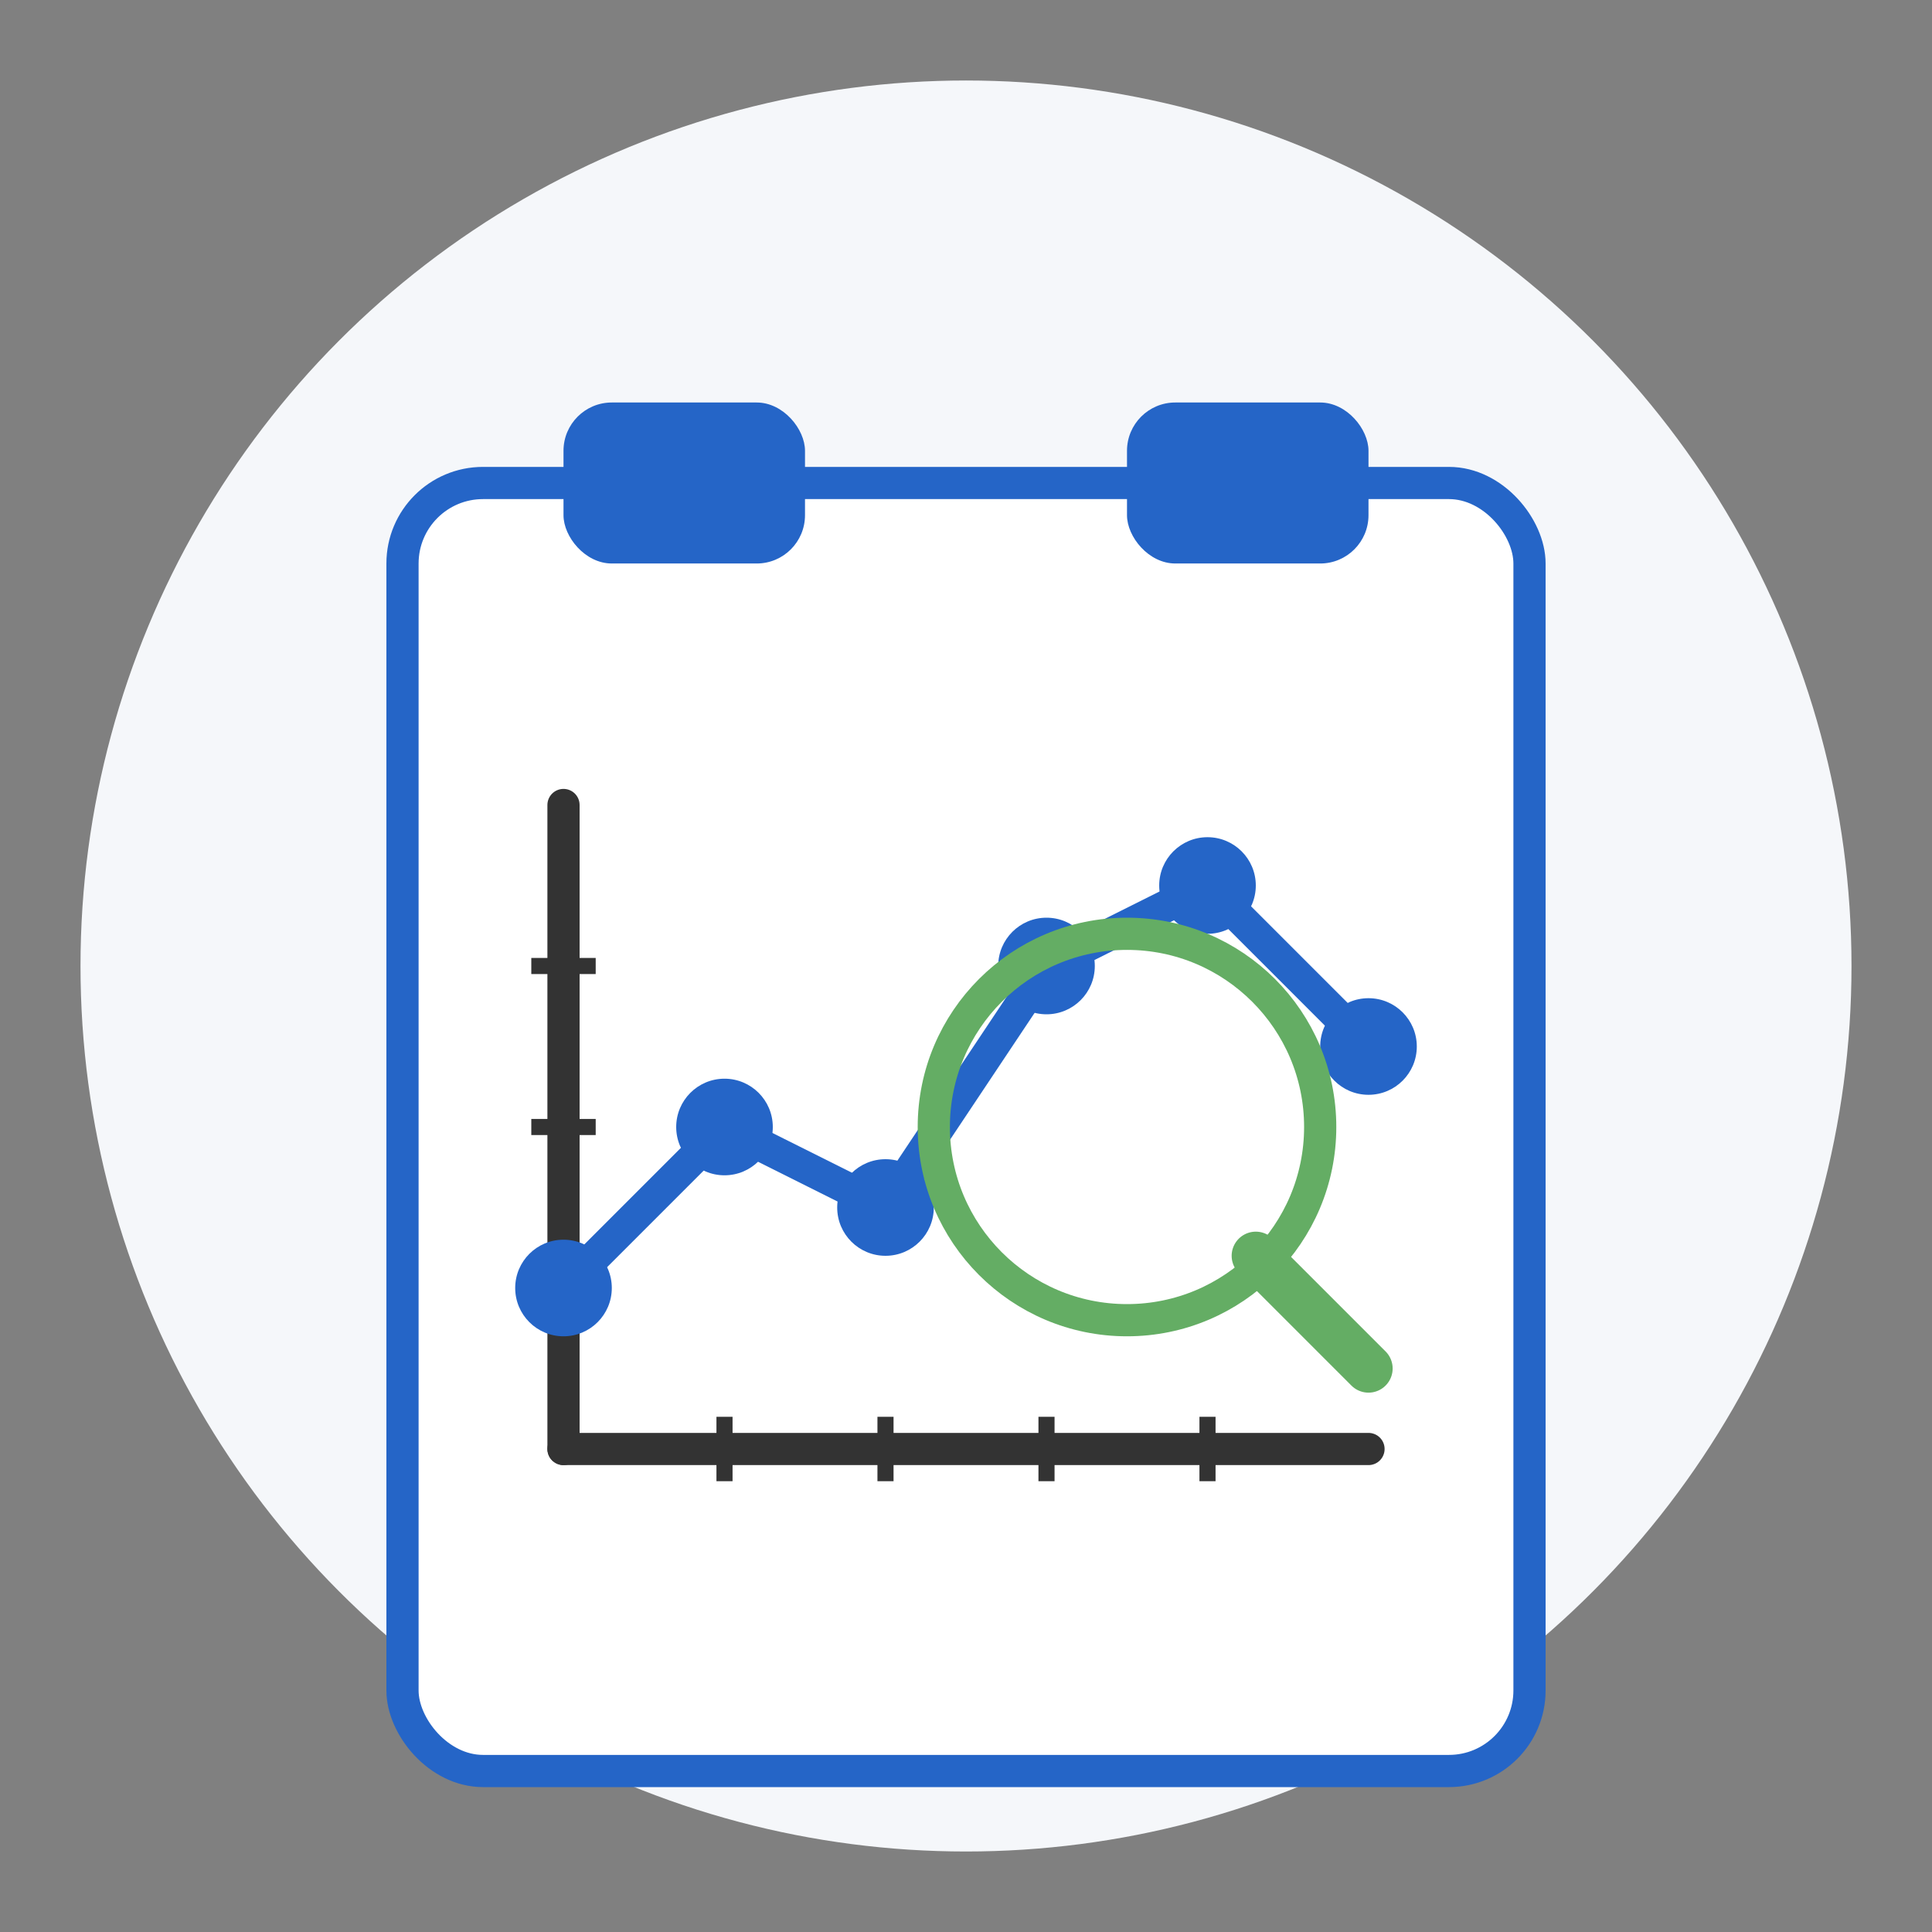 <svg xmlns="http://www.w3.org/2000/svg" viewBox="0 0 120 120" width="120" height="120">
  <rect x="0" y="0" width="120" height="120" fill="#808080" stroke="none"/>
  <!-- Background Circle -->
  <circle cx="60" cy="60" r="55" fill="#F5F7FA"/>
  
  <!-- Analysis Graph Icon -->
  <g transform="translate(20, 30)">
    <!-- Clipboard Background -->
    <rect x="5" y="0" width="70" height="80" rx="5" ry="5" fill="#ffffff" stroke="#2565C7" stroke-width="2"/>
    <rect x="15" y="-5" width="15" height="10" rx="3" ry="3" fill="#2565C7"/>
    <rect x="50" y="-5" width="15" height="10" rx="3" ry="3" fill="#2565C7"/>
    
    <!-- Graph Elements -->
    <!-- X and Y Axes -->
    <line x1="15" y1="60" x2="65" y2="60" stroke="#333333" stroke-width="2" stroke-linecap="round"/>
    <line x1="15" y1="20" x2="15" y2="60" stroke="#333333" stroke-width="2" stroke-linecap="round"/>
    
    <!-- Axis Ticks -->
    <line x1="25" y1="58" x2="25" y2="62" stroke="#333333" stroke-width="1"/>
    <line x1="35" y1="58" x2="35" y2="62" stroke="#333333" stroke-width="1"/>
    <line x1="45" y1="58" x2="45" y2="62" stroke="#333333" stroke-width="1"/>
    <line x1="55" y1="58" x2="55" y2="62" stroke="#333333" stroke-width="1"/>
    
    <line x1="13" y1="30" x2="17" y2="30" stroke="#333333" stroke-width="1"/>
    <line x1="13" y1="40" x2="17" y2="40" stroke="#333333" stroke-width="1"/>
    <line x1="13" y1="50" x2="17" y2="50" stroke="#333333" stroke-width="1"/>
    
    <!-- Data Points and Line -->
    <polyline points="15,50 25,40 35,45 45,30 55,25 65,35" stroke="#2565C7" stroke-width="2" fill="none"/>
    <circle cx="15" cy="50" r="3" fill="#2565C7"/>
    <circle cx="25" cy="40" r="3" fill="#2565C7"/>
    <circle cx="35" cy="45" r="3" fill="#2565C7"/>
    <circle cx="45" cy="30" r="3" fill="#2565C7"/>
    <circle cx="55" cy="25" r="3" fill="#2565C7"/>
    <circle cx="65" cy="35" r="3" fill="#2565C7"/>
    
    <!-- Magnifying Glass -->
    <circle cx="50" cy="40" r="12" fill="none" stroke="#64AD64" stroke-width="2"/>
    <line x1="58" y1="48" x2="65" y2="55" stroke="#64AD64" stroke-width="3" stroke-linecap="round"/>
  </g>
</svg>
